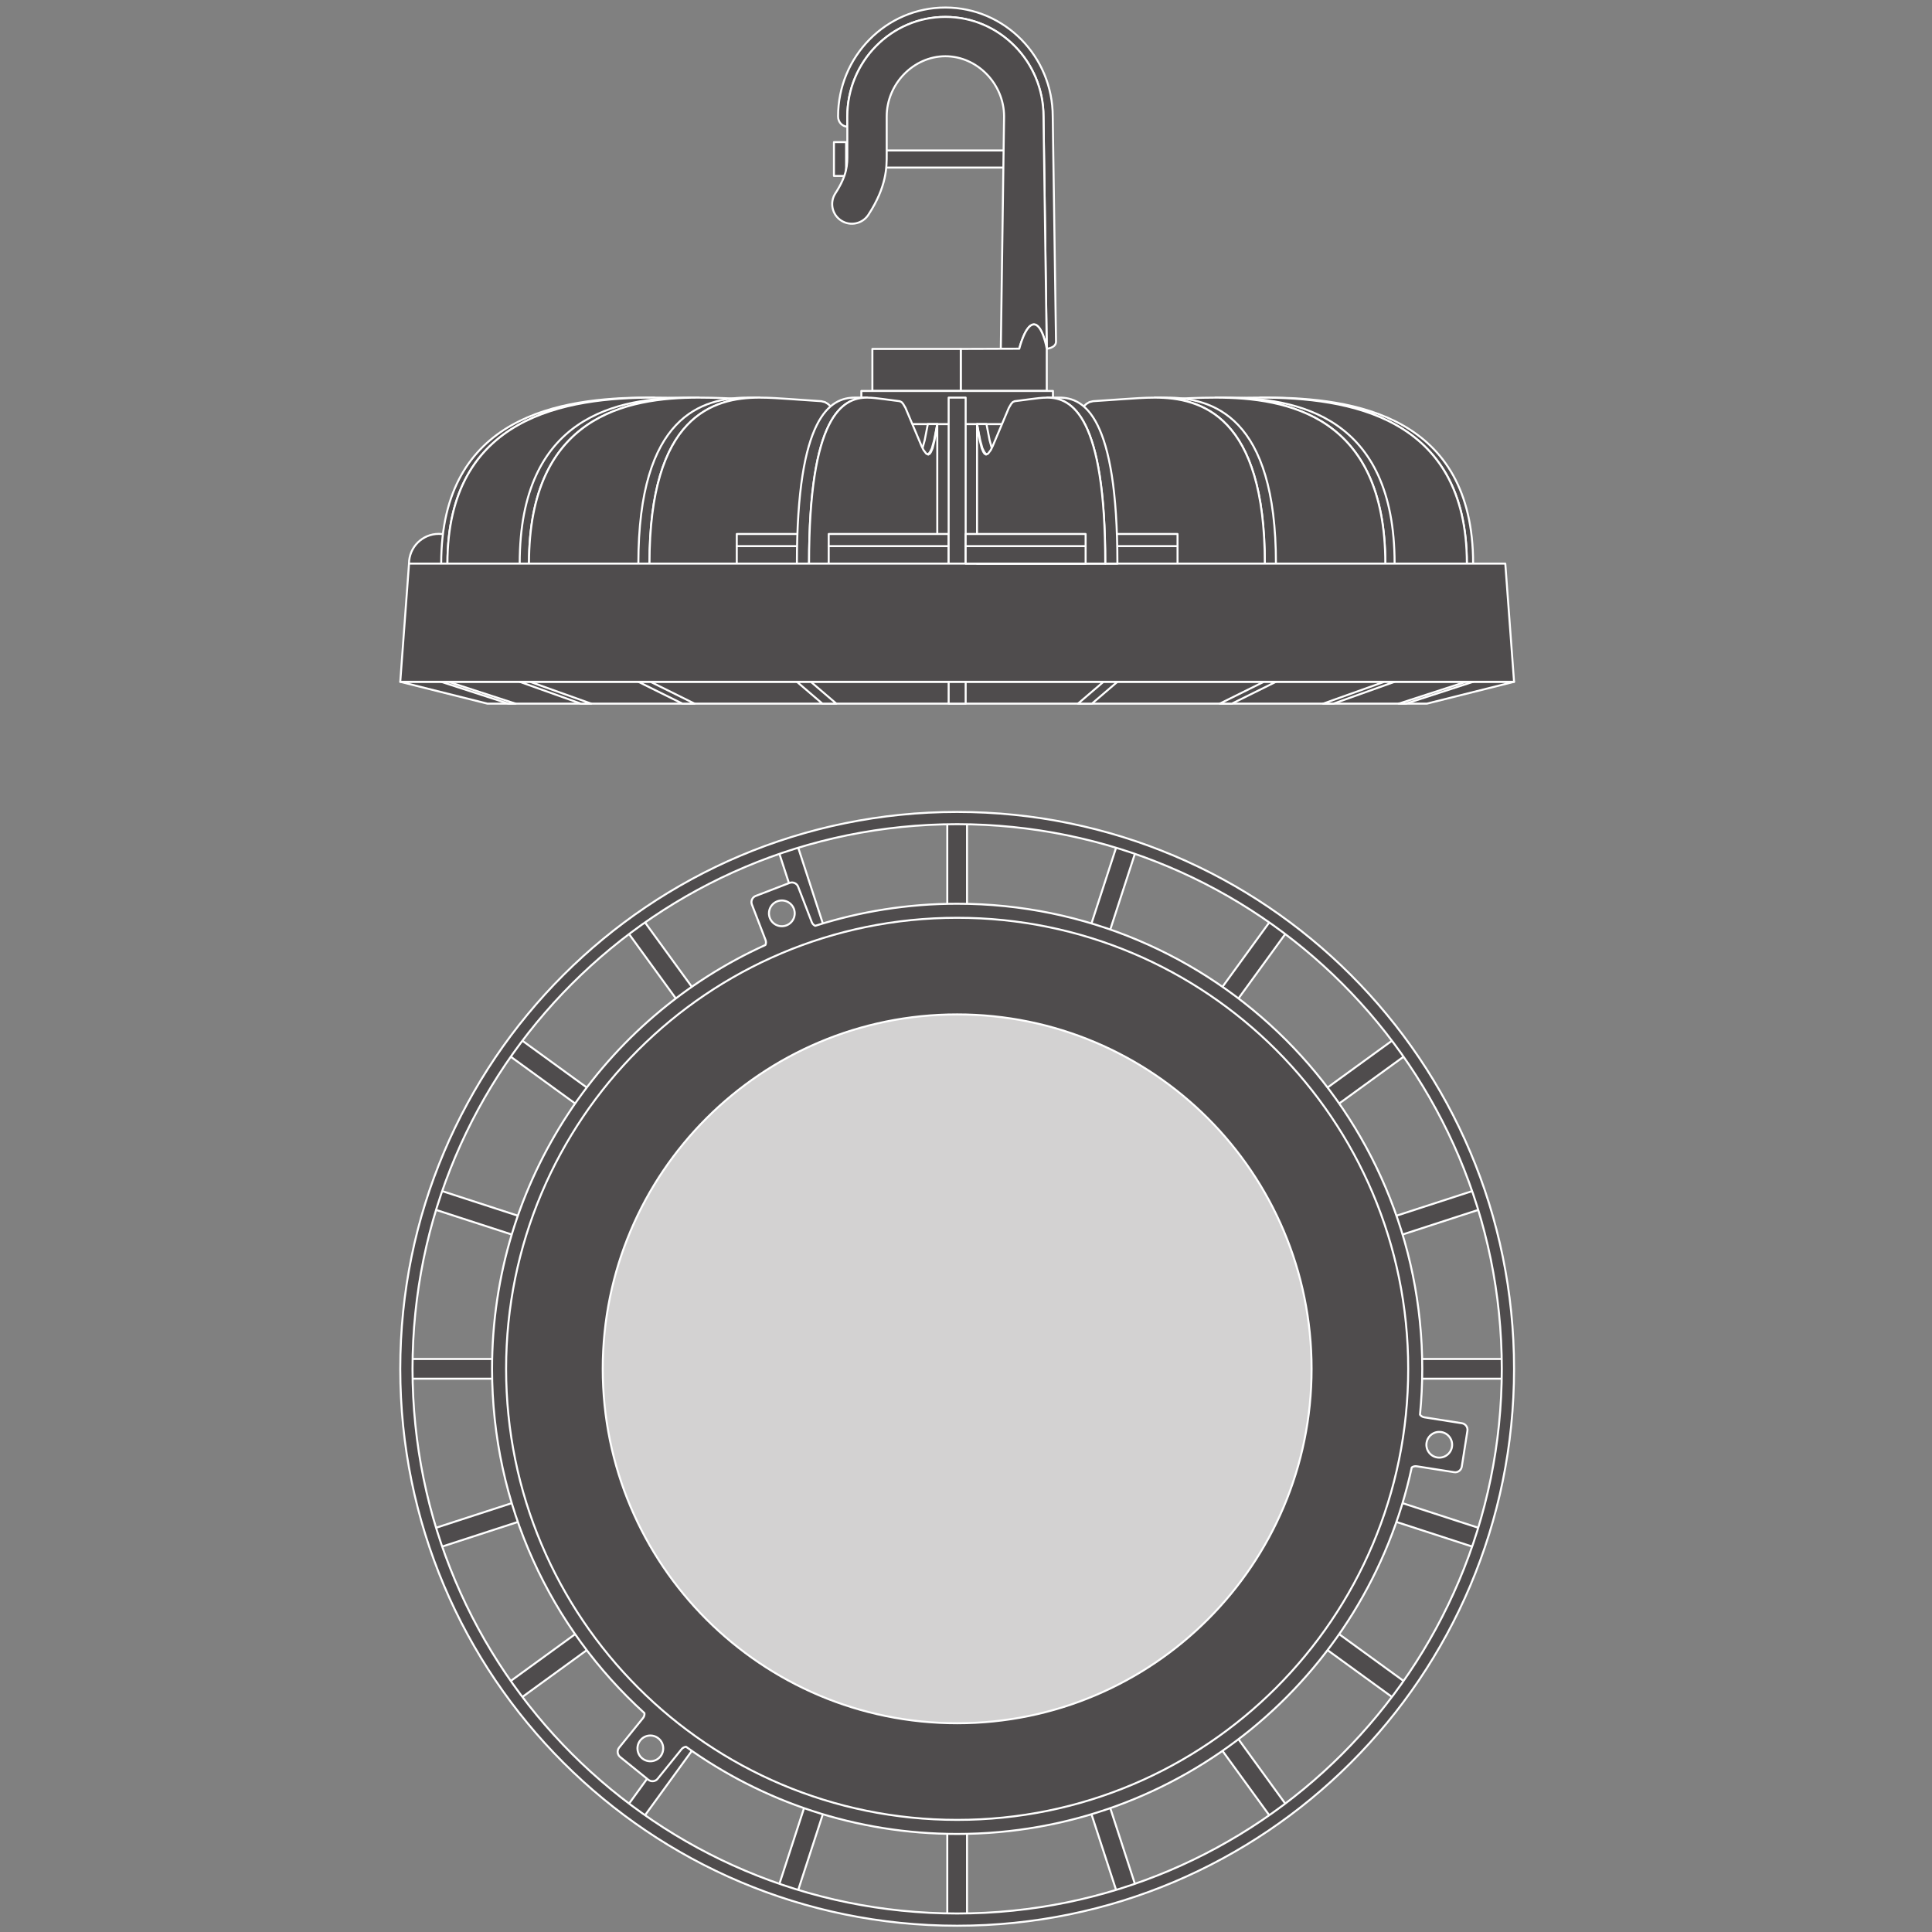 <?xml version="1.0" encoding="UTF-8" standalone="no"?>
<!-- Created with Inkscape (http://www.inkscape.org/) -->

<svg
   version="1.1"
   id="svg576"
   xml:space="preserve"
   width="548.031"
   height="548.032"
   viewBox="0 0 548.031 548.032"
   xmlns="http://www.w3.org/2000/svg"
   xmlns:svg="http://www.w3.org/2000/svg"><rect x="0" y="0" width="548.031" height="548.032" fill="#808080" stroke="none"/><defs
     id="defs580"><clipPath
       clipPathUnits="userSpaceOnUse"
       id="clipPath726"><path
         d="M 0,411.024 H 411.023 V 0 H 0 Z"
         id="path724" /></clipPath></defs><g
     id="g582"
     transform="matrix(1.333,0,0,-1.333,0,548.032)"><path
       d="m 201.578,236.983 h 4.205 v -18.805 h -4.205 z"
       style="fill:#4f4c4d;fill-opacity:1;fill-rule:nonzero;stroke:#ffffff;stroke-width:0.425;stroke-linecap:butt;stroke-linejoin:round;stroke-miterlimit:10;stroke-dasharray:none;stroke-opacity:1"
       id="path584" /><path
       d="m 201.578,2.699 h 4.205 v 18.805 h -4.205 z"
       style="fill:#4f4c4d;fill-opacity:1;fill-rule:nonzero;stroke:#ffffff;stroke-width:0.425;stroke-linecap:butt;stroke-linejoin:round;stroke-miterlimit:10;stroke-dasharray:none;stroke-opacity:1"
       id="path586" /><path
       d="m 320.822,117.739 h -18.805 v 4.205 h 18.805 z"
       style="fill:#4f4c4d;fill-opacity:1;fill-rule:nonzero;stroke:#ffffff;stroke-width:0.425;stroke-linecap:butt;stroke-linejoin:round;stroke-miterlimit:10;stroke-dasharray:none;stroke-opacity:1"
       id="path588" /><path
       d="m 86.539,117.739 h 18.805 v 4.205 H 86.539 Z"
       style="fill:#4f4c4d;fill-opacity:1;fill-rule:nonzero;stroke:#ffffff;stroke-width:0.425;stroke-linecap:butt;stroke-linejoin:round;stroke-miterlimit:10;stroke-dasharray:none;stroke-opacity:1"
       id="path590" /><g
       id="g592"
       transform="translate(314.44,158.04)"><path
         d="m 0,0 1.299,-4 -17.884,-5.811 -1.3,3.999 z"
         style="fill:#4f4c4d;fill-opacity:1;fill-rule:nonzero;stroke:none"
         id="path594" /></g><g
       id="g596"
       transform="translate(314.44,158.04)"><path
         d="m 0,0 1.299,-4 -17.884,-5.811 -1.3,3.999 z"
         style="fill:none;stroke:#ffffff;stroke-width:0.425;stroke-linecap:butt;stroke-linejoin:round;stroke-miterlimit:10;stroke-dasharray:none;stroke-opacity:1"
         id="path598" /></g><g
       id="g600"
       transform="translate(91.623,85.642)"><path
         d="m 0,0 1.299,-4 17.885,5.812 -1.3,3.999 z"
         style="fill:#4f4c4d;fill-opacity:1;fill-rule:nonzero;stroke:none"
         id="path602" /></g><g
       id="g604"
       transform="translate(91.623,85.642)"><path
         d="m 0,0 1.299,-4 17.885,5.812 -1.3,3.999 z"
         style="fill:none;stroke:#ffffff;stroke-width:0.425;stroke-linecap:butt;stroke-linejoin:round;stroke-miterlimit:10;stroke-dasharray:none;stroke-opacity:1"
         id="path606" /></g><g
       id="g608"
       transform="translate(297.215,190.396)"><path
         d="m 0,0 2.472,-3.402 -15.214,-11.053 -2.472,3.402 z"
         style="fill:#4f4c4d;fill-opacity:1;fill-rule:nonzero;stroke:none"
         id="path610" /></g><g
       id="g612"
       transform="translate(297.215,190.396)"><path
         d="m 0,0 2.472,-3.402 -15.214,-11.053 -2.472,3.402 z"
         style="fill:none;stroke:#ffffff;stroke-width:0.425;stroke-linecap:butt;stroke-linejoin:round;stroke-miterlimit:10;stroke-dasharray:none;stroke-opacity:1"
         id="path614" /></g><g
       id="g616"
       transform="translate(107.676,52.688)"><path
         d="M 0,0 2.472,-3.402 17.685,7.651 15.213,11.053 Z"
         style="fill:#4f4c4d;fill-opacity:1;fill-rule:nonzero;stroke:none"
         id="path618" /></g><g
       id="g620"
       transform="translate(107.676,52.688)"><path
         d="M 0,0 2.472,-3.402 17.685,7.651 15.213,11.053 Z"
         style="fill:none;stroke:#ffffff;stroke-width:0.425;stroke-linecap:butt;stroke-linejoin:round;stroke-miterlimit:10;stroke-dasharray:none;stroke-opacity:1"
         id="path622" /></g><g
       id="g624"
       transform="translate(270.834,215.847)"><path
         d="m 0,0 3.401,-2.472 -11.052,-15.213 -3.402,2.472 z"
         style="fill:#4f4c4d;fill-opacity:1;fill-rule:nonzero;stroke:none"
         id="path626" /></g><g
       id="g628"
       transform="translate(270.834,215.847)"><path
         d="m 0,0 3.401,-2.472 -11.052,-15.213 -3.402,2.472 z"
         style="fill:none;stroke:#ffffff;stroke-width:0.425;stroke-linecap:butt;stroke-linejoin:round;stroke-miterlimit:10;stroke-dasharray:none;stroke-opacity:1"
         id="path630" /></g><g
       id="g632"
       transform="translate(133.126,26.308)"><path
         d="m 0,0 3.401,-2.472 11.054,15.213 -3.402,2.472 z"
         style="fill:#4f4c4d;fill-opacity:1;fill-rule:nonzero;stroke:none"
         id="path634" /></g><g
       id="g636"
       transform="translate(133.126,26.308)"><path
         d="m 0,0 3.401,-2.472 11.054,15.213 -3.402,2.472 z"
         style="fill:none;stroke:#ffffff;stroke-width:0.425;stroke-linecap:butt;stroke-linejoin:round;stroke-miterlimit:10;stroke-dasharray:none;stroke-opacity:1"
         id="path638" /></g><g
       id="g640"
       transform="translate(237.88,231.899)"><path
         d="m 0,0 3.999,-1.3 -5.811,-17.884 -3.999,1.299 z"
         style="fill:#4f4c4d;fill-opacity:1;fill-rule:nonzero;stroke:none"
         id="path642" /></g><g
       id="g644"
       transform="translate(237.88,231.899)"><path
         d="m 0,0 3.999,-1.3 -5.811,-17.884 -3.999,1.299 z"
         style="fill:none;stroke:#ffffff;stroke-width:0.425;stroke-linecap:butt;stroke-linejoin:round;stroke-miterlimit:10;stroke-dasharray:none;stroke-opacity:1"
         id="path646" /></g><g
       id="g648"
       transform="translate(165.482,9.083)"><path
         d="m 0,0 3.999,-1.3 5.812,17.885 -4,1.299 z"
         style="fill:#4f4c4d;fill-opacity:1;fill-rule:nonzero;stroke:none"
         id="path650" /></g><g
       id="g652"
       transform="translate(165.482,9.083)"><path
         d="m 0,0 3.999,-1.3 5.812,17.885 -4,1.299 z"
         style="fill:none;stroke:#ffffff;stroke-width:0.425;stroke-linecap:butt;stroke-linejoin:round;stroke-miterlimit:10;stroke-dasharray:none;stroke-opacity:1"
         id="path654" /></g><g
       id="g656"
       transform="translate(165.482,230.6)"><path
         d="m 0,0 3.999,1.3 5.812,-17.885 -4,-1.299 z"
         style="fill:#4f4c4d;fill-opacity:1;fill-rule:nonzero;stroke:none"
         id="path658" /></g><g
       id="g660"
       transform="translate(165.482,230.6)"><path
         d="m 0,0 3.999,1.3 5.812,-17.885 -4,-1.299 z"
         style="fill:none;stroke:#ffffff;stroke-width:0.425;stroke-linecap:butt;stroke-linejoin:round;stroke-miterlimit:10;stroke-dasharray:none;stroke-opacity:1"
         id="path662" /></g><g
       id="g664"
       transform="translate(237.88,7.783)"><path
         d="M 0,0 3.999,1.3 -1.812,19.184 -5.811,17.885 Z"
         style="fill:#4f4c4d;fill-opacity:1;fill-rule:nonzero;stroke:none"
         id="path666" /></g><g
       id="g668"
       transform="translate(237.88,7.783)"><path
         d="M 0,0 3.999,1.3 -1.812,19.184 -5.811,17.885 Z"
         style="fill:none;stroke:#ffffff;stroke-width:0.425;stroke-linecap:butt;stroke-linejoin:round;stroke-miterlimit:10;stroke-dasharray:none;stroke-opacity:1"
         id="path670" /></g><g
       id="g672"
       transform="translate(133.126,213.375)"><path
         d="m 0,0 3.401,2.472 11.054,-15.213 -3.402,-2.472 z"
         style="fill:#4f4c4d;fill-opacity:1;fill-rule:nonzero;stroke:none"
         id="path674" /></g><g
       id="g676"
       transform="translate(133.126,213.375)"><path
         d="m 0,0 3.401,2.472 11.054,-15.213 -3.402,-2.472 z"
         style="fill:none;stroke:#ffffff;stroke-width:0.425;stroke-linecap:butt;stroke-linejoin:round;stroke-miterlimit:10;stroke-dasharray:none;stroke-opacity:1"
         id="path678" /></g><g
       id="g680"
       transform="translate(270.834,23.836)"><path
         d="M 0,0 3.401,2.472 -7.651,17.685 -11.053,15.213 Z"
         style="fill:#4f4c4d;fill-opacity:1;fill-rule:nonzero;stroke:none"
         id="path682" /></g><g
       id="g684"
       transform="translate(270.834,23.836)"><path
         d="M 0,0 3.401,2.472 -7.651,17.685 -11.053,15.213 Z"
         style="fill:none;stroke:#ffffff;stroke-width:0.425;stroke-linecap:butt;stroke-linejoin:round;stroke-miterlimit:10;stroke-dasharray:none;stroke-opacity:1"
         id="path686" /></g><g
       id="g688"
       transform="translate(107.676,186.994)"><path
         d="M 0,0 2.472,3.402 17.685,-7.65 15.213,-11.053 Z"
         style="fill:#4f4c4d;fill-opacity:1;fill-rule:nonzero;stroke:none"
         id="path690" /></g><g
       id="g692"
       transform="translate(107.676,186.994)"><path
         d="M 0,0 2.472,3.402 17.685,-7.65 15.213,-11.053 Z"
         style="fill:none;stroke:#ffffff;stroke-width:0.425;stroke-linecap:butt;stroke-linejoin:round;stroke-miterlimit:10;stroke-dasharray:none;stroke-opacity:1"
         id="path694" /></g><g
       id="g696"
       transform="translate(297.215,49.286)"><path
         d="m 0,0 2.472,3.402 -15.214,11.053 -2.472,-3.401 z"
         style="fill:#4f4c4d;fill-opacity:1;fill-rule:nonzero;stroke:none"
         id="path698" /></g><g
       id="g700"
       transform="translate(297.215,49.286)"><path
         d="m 0,0 2.472,3.402 -15.214,11.053 -2.472,-3.401 z"
         style="fill:none;stroke:#ffffff;stroke-width:0.425;stroke-linecap:butt;stroke-linejoin:round;stroke-miterlimit:10;stroke-dasharray:none;stroke-opacity:1"
         id="path702" /></g><g
       id="g704"
       transform="translate(91.623,154.04)"><path
         d="m 0,0 1.299,4 17.885,-5.812 -1.3,-3.999 z"
         style="fill:#4f4c4d;fill-opacity:1;fill-rule:nonzero;stroke:none"
         id="path706" /></g><g
       id="g708"
       transform="translate(91.623,154.04)"><path
         d="m 0,0 1.299,4 17.885,-5.812 -1.3,-3.999 z"
         style="fill:none;stroke:#ffffff;stroke-width:0.425;stroke-linecap:butt;stroke-linejoin:round;stroke-miterlimit:10;stroke-dasharray:none;stroke-opacity:1"
         id="path710" /></g><g
       id="g712"
       transform="translate(314.44,81.642)"><path
         d="m 0,0 1.299,4 -17.884,5.811 -1.3,-3.999 z"
         style="fill:#4f4c4d;fill-opacity:1;fill-rule:nonzero;stroke:none"
         id="path714" /></g><g
       id="g716"
       transform="translate(314.44,81.642)"><path
         d="m 0,0 1.299,4 -17.884,5.811 -1.3,-3.999 z"
         style="fill:none;stroke:#ffffff;stroke-width:0.425;stroke-linecap:butt;stroke-linejoin:round;stroke-miterlimit:10;stroke-dasharray:none;stroke-opacity:1"
         id="path718" /></g><g
       id="g720"><g
         id="g722"
         clip-path="url(#clipPath726)"><g
           id="g728"
           transform="translate(203.681,3.941)"><path
             d="m 0,0 c -64.01,0 -115.899,51.891 -115.899,115.9 0,64.009 51.889,115.9 115.899,115.9 64.01,0 115.899,-51.891 115.899,-115.9 C 115.899,51.891 64.01,0 0,0 m 0,234.406 c -65.449,0 -118.507,-53.056 -118.507,-118.506 0,-65.45 53.058,-118.506 118.507,-118.506 65.449,0 118.507,53.056 118.507,118.506 0,65.45 -53.058,118.506 -118.507,118.506"
             style="fill:#4f4c4d;fill-opacity:1;fill-rule:nonzero;stroke:none"
             id="path730" /></g><g
           id="g732"
           transform="translate(203.681,3.941)"><path
             d="m 0,0 c -64.01,0 -115.899,51.891 -115.899,115.9 0,64.009 51.889,115.9 115.899,115.9 64.01,0 115.899,-51.891 115.899,-115.9 C 115.899,51.891 64.01,0 0,0 Z m 0,234.406 c -65.449,0 -118.507,-53.056 -118.507,-118.506 0,-65.45 53.058,-118.506 118.507,-118.506 65.449,0 118.507,53.056 118.507,118.506 0,65.45 -53.058,118.506 -118.507,118.506 z"
             style="fill:none;stroke:#ffffff;stroke-width:0.425;stroke-linecap:butt;stroke-linejoin:round;stroke-miterlimit:10;stroke-dasharray:none;stroke-opacity:1"
             id="path734" /></g><g
           id="g736"
           transform="translate(308.979,103.26)"><path
             d="m 0,0 c -0.235,-1.495 -1.638,-2.516 -3.132,-2.28 -1.494,0.235 -2.515,1.637 -2.279,3.132 0.235,1.495 1.638,2.515 3.132,2.28 C -0.785,2.896 0.235,1.494 0,0 m -141.62,110.951 c -1.412,-0.544 -2.997,0.16 -3.54,1.572 -0.544,1.413 0.16,2.997 1.572,3.541 1.412,0.543 2.997,-0.161 3.54,-1.572 0.544,-1.412 -0.16,-2.997 -1.572,-3.541 m -26.836,-176.862 c -0.951,-1.177 -2.676,-1.36 -3.853,-0.408 -1.176,0.951 -1.359,2.675 -0.408,3.852 0.951,1.177 2.676,1.36 3.853,0.408 1.177,-0.951 1.359,-2.675 0.408,-3.852 M 2.107,5.005 -5.879,6.263 c -0.387,0.06 -0.712,0.274 -0.926,0.568 0.315,3.208 0.479,6.46 0.479,9.751 0,54.661 -44.312,98.973 -98.973,98.973 -10.534,0 -20.681,-1.653 -30.204,-4.701 -0.322,0.149 -0.591,0.416 -0.728,0.775 l -2.905,7.545 c -0.28,0.729 -1.098,1.093 -1.828,0.812 l -7.2,-2.771 c -0.73,-0.28 -1.093,-1.1 -0.813,-1.828 l 2.905,-7.546 c 0.136,-0.356 0.118,-0.734 -0.02,-1.059 -34.31,-15.542 -58.179,-50.084 -58.179,-90.2 0,-29.042 12.507,-55.161 32.43,-73.266 0.04,-0.363 -0.057,-0.741 -0.305,-1.046 l -5.083,-6.289 c -0.49,-0.607 -0.396,-1.498 0.211,-1.989 l 6.001,-4.849 c 0.608,-0.492 1.498,-0.398 1.99,0.21 l 5.082,6.288 c 0.247,0.304 0.593,0.48 0.956,0.517 16.242,-11.672 36.162,-18.55 57.69,-18.55 47.46,0 87.112,33.41 96.736,77.99 0.292,0.209 0.662,0.308 1.044,0.249 l 7.987,-1.258 c 0.771,-0.122 1.495,0.405 1.617,1.177 l 1.2,7.622 C 3.406,4.159 2.88,4.884 2.107,5.005"
             style="fill:#4f4c4d;fill-opacity:1;fill-rule:nonzero;stroke:none"
             id="path738" /></g><g
           id="g740"
           transform="translate(308.979,103.26)"><path
             d="m 0,0 c -0.235,-1.495 -1.638,-2.516 -3.132,-2.28 -1.494,0.235 -2.515,1.637 -2.279,3.132 0.235,1.495 1.638,2.515 3.132,2.28 C -0.785,2.896 0.235,1.494 0,0 Z m -141.62,110.951 c -1.412,-0.544 -2.997,0.16 -3.54,1.572 -0.544,1.413 0.16,2.997 1.572,3.541 1.412,0.543 2.997,-0.161 3.54,-1.572 0.544,-1.412 -0.16,-2.997 -1.572,-3.541 z m -26.836,-176.862 c -0.951,-1.177 -2.676,-1.36 -3.853,-0.408 -1.176,0.951 -1.359,2.675 -0.408,3.852 0.951,1.177 2.676,1.36 3.853,0.408 1.177,-0.951 1.359,-2.675 0.408,-3.852 z M 2.107,5.005 -5.879,6.263 c -0.387,0.06 -0.712,0.274 -0.926,0.568 0.315,3.208 0.479,6.46 0.479,9.751 0,54.661 -44.312,98.973 -98.973,98.973 -10.534,0 -20.681,-1.653 -30.204,-4.701 -0.322,0.149 -0.591,0.416 -0.728,0.775 l -2.905,7.545 c -0.28,0.729 -1.098,1.093 -1.828,0.812 l -7.2,-2.771 c -0.73,-0.28 -1.093,-1.1 -0.813,-1.828 l 2.905,-7.546 c 0.136,-0.356 0.118,-0.734 -0.02,-1.059 -34.31,-15.542 -58.179,-50.084 -58.179,-90.2 0,-29.042 12.507,-55.161 32.43,-73.266 0.04,-0.363 -0.057,-0.741 -0.305,-1.046 l -5.083,-6.289 c -0.49,-0.607 -0.396,-1.498 0.211,-1.989 l 6.001,-4.849 c 0.608,-0.492 1.498,-0.398 1.99,0.21 l 5.082,6.288 c 0.247,0.304 0.593,0.48 0.956,0.517 16.242,-11.672 36.162,-18.55 57.69,-18.55 47.46,0 87.112,33.41 96.736,77.99 0.292,0.209 0.662,0.308 1.044,0.249 l 7.987,-1.258 c 0.771,-0.122 1.495,0.405 1.617,1.177 l 1.2,7.622 C 3.406,4.159 2.88,4.884 2.107,5.005 Z"
             style="fill:none;stroke:#ffffff;stroke-width:0.425;stroke-linecap:butt;stroke-linejoin:round;stroke-miterlimit:10;stroke-dasharray:none;stroke-opacity:1"
             id="path742" /></g><g
           id="g744"
           transform="translate(299.663,119.842)"><path
             d="m 0,0 c 0,-53.01 -42.973,-95.983 -95.982,-95.983 -53.01,0 -95.983,42.973 -95.983,95.983 0,53.009 42.973,95.982 95.983,95.982 C -42.973,95.982 0,53.009 0,0"
             style="fill:#4f4c4d;fill-opacity:1;fill-rule:nonzero;stroke:none"
             id="path746" /></g><g
           id="g748"
           transform="translate(299.663,119.842)"><path
             d="m 0,0 c 0,-53.01 -42.973,-95.983 -95.982,-95.983 -53.01,0 -95.983,42.973 -95.983,95.983 0,53.009 42.973,95.982 95.983,95.982 C -42.973,95.982 0,53.009 0,0 Z"
             style="fill:none;stroke:#ffffff;stroke-width:0.425;stroke-linecap:butt;stroke-linejoin:round;stroke-miterlimit:10;stroke-dasharray:none;stroke-opacity:1"
             id="path750" /></g><g
           id="g752"
           transform="translate(279.101,119.842)"><path
             d="m 0,0 c 0,-41.653 -33.767,-75.42 -75.42,-75.42 -41.653,0 -75.42,33.767 -75.42,75.42 0,41.652 33.767,75.419 75.42,75.419 C -33.767,75.419 0,41.652 0,0"
             style="fill:#d3d2d2;fill-opacity:1;fill-rule:nonzero;stroke:none"
             id="path754" /></g><g
           id="g756"
           transform="translate(279.101,119.842)"><path
             d="m 0,0 c 0,-41.653 -33.767,-75.42 -75.42,-75.42 -41.653,0 -75.42,33.767 -75.42,75.42 0,41.652 33.767,75.419 75.42,75.419 C -33.767,75.419 0,41.652 0,0 Z"
             style="fill:none;stroke:#ffffff;stroke-width:0.425;stroke-linecap:butt;stroke-linejoin:round;stroke-miterlimit:10;stroke-dasharray:none;stroke-opacity:1"
             id="path758" /></g><g
           id="g760"
           transform="translate(85.174,266.04)"><path
             d="M 0,0 18.55,-4.646 H 218.464 L 237.014,0 Z"
             style="fill:#4f4c4d;fill-opacity:1;fill-rule:nonzero;stroke:none"
             id="path762" /></g><g
           id="g764"
           transform="translate(85.174,266.04)"><path
             d="M 0,0 18.55,-4.646 H 218.464 L 237.014,0 Z"
             style="fill:none;stroke:#ffffff;stroke-width:0.425;stroke-linecap:butt;stroke-linejoin:round;stroke-miterlimit:10;stroke-dasharray:none;stroke-opacity:1"
             id="path766" /></g><g
           id="g768"
           transform="translate(234.819,266.04)"><path
             d="M 0,0 H 2.963 L -2.466,-4.648 H -5.43 Z"
             style="fill:#4f4c4d;fill-opacity:1;fill-rule:nonzero;stroke:none"
             id="path770" /></g><g
           id="g772"
           transform="translate(234.819,266.04)"><path
             d="M 0,0 H 2.963 L -2.466,-4.648 H -5.43 Z"
             style="fill:none;stroke:#ffffff;stroke-width:0.425;stroke-linecap:butt;stroke-linejoin:round;stroke-miterlimit:10;stroke-dasharray:none;stroke-opacity:1"
             id="path774" /></g><g
           id="g776"
           transform="translate(268.937,266.04)"><path
             d="M 0,0 H 2.582 L -6.801,-4.648 H -9.382 Z"
             style="fill:#4f4c4d;fill-opacity:1;fill-rule:nonzero;stroke:none"
             id="path778" /></g><g
           id="g780"
           transform="translate(268.937,266.04)"><path
             d="M 0,0 H 2.582 L -6.801,-4.648 H -9.382 Z"
             style="fill:none;stroke:#ffffff;stroke-width:0.425;stroke-linecap:butt;stroke-linejoin:round;stroke-miterlimit:10;stroke-dasharray:none;stroke-opacity:1"
             id="path782" /></g><g
           id="g784"
           transform="translate(296.771,266.04)"><path
             d="m 0,0 h -2.199 l -13.02,-4.648 h 2.198 z"
             style="fill:#4f4c4d;fill-opacity:1;fill-rule:nonzero;stroke:none"
             id="path786" /></g><g
           id="g788"
           transform="translate(296.771,266.04)"><path
             d="m 0,0 h -2.199 l -13.02,-4.648 h 2.198 z"
             style="fill:none;stroke:#ffffff;stroke-width:0.425;stroke-linecap:butt;stroke-linejoin:round;stroke-miterlimit:10;stroke-dasharray:none;stroke-opacity:1"
             id="path790" /></g><g
           id="g792"
           transform="translate(311.948,266.04)"><path
             d="m 0,0 h 1.529 l -14.305,-4.648 h -1.53 z"
             style="fill:#4f4c4d;fill-opacity:1;fill-rule:nonzero;stroke:none"
             id="path794" /></g><g
           id="g796"
           transform="translate(311.948,266.04)"><path
             d="m 0,0 h 1.529 l -14.305,-4.648 h -1.53 z"
             style="fill:none;stroke:#ffffff;stroke-width:0.425;stroke-linecap:butt;stroke-linejoin:round;stroke-miterlimit:10;stroke-dasharray:none;stroke-opacity:1"
             id="path798" /></g><g
           id="g800"
           transform="translate(269.522,326.517)"><path
             d="M 0,0 C 18.66,0 43.956,-3.908 43.956,-35.324 H 42.625 C 42.625,-3.908 17.328,0 -1.332,0 Z"
             style="fill:#4f4c4d;fill-opacity:1;fill-rule:nonzero;stroke:none"
             id="path802" /></g><g
           id="g804"
           transform="translate(269.522,326.517)"><path
             d="M 0,0 C 18.66,0 43.956,-3.908 43.956,-35.324 H 42.625 C 42.625,-3.908 17.328,0 -1.332,0 Z"
             style="fill:none;stroke:#ffffff;stroke-width:0.425;stroke-linecap:butt;stroke-linejoin:round;stroke-miterlimit:10;stroke-dasharray:none;stroke-opacity:1"
             id="path806" /></g><g
           id="g808"
           transform="translate(312.147,291.192)"><path
             d="m 0,0 c 0,31.416 -25.297,35.324 -43.957,35.324 -4.338,0 -8.317,-0.183 -11.536,-0.286 l -13.058,-0.477 -1.484,-0.192 -1.187,-0.382 -1.781,-0.859 -12.166,-8.114 -1.484,-0.86 -2.077,-0.763 -1.485,-0.192 -1.186,0.192 -0.891,0.381 -1.187,0.764 -1.483,1.718 -2.078,3.437 L -97.931,0 Z"
             style="fill:#4f4c4d;fill-opacity:1;fill-rule:nonzero;stroke:none"
             id="path810" /></g><g
           id="g812"
           transform="translate(312.147,291.192)"><path
             d="m 0,0 c 0,31.416 -25.297,35.324 -43.957,35.324 -4.338,0 -8.317,-0.183 -11.536,-0.286 l -13.058,-0.477 -1.484,-0.192 -1.187,-0.382 -1.781,-0.859 -12.166,-8.114 -1.484,-0.86 -2.077,-0.763 -1.485,-0.192 -1.186,0.192 -0.891,0.381 -1.187,0.764 -1.483,1.718 -2.078,3.437 L -97.931,0 Z"
             style="fill:none;stroke:#ffffff;stroke-width:0.425;stroke-linecap:butt;stroke-linejoin:round;stroke-miterlimit:10;stroke-dasharray:none;stroke-opacity:1"
             id="path814" /></g><g
           id="g816"
           transform="translate(260.653,326.517)"><path
             d="M 0,0 C 15.332,0 36.117,-3.908 36.117,-35.324 H 34.138 C 34.138,-3.908 13.353,0 -1.979,0 Z"
             style="fill:#4f4c4d;fill-opacity:1;fill-rule:nonzero;stroke:none"
             id="path818" /></g><g
           id="g820"
           transform="translate(260.653,326.517)"><path
             d="M 0,0 C 15.332,0 36.117,-3.908 36.117,-35.324 H 34.138 C 34.138,-3.908 13.353,0 -1.979,0 Z"
             style="fill:none;stroke:#ffffff;stroke-width:0.425;stroke-linecap:butt;stroke-linejoin:round;stroke-miterlimit:10;stroke-dasharray:none;stroke-opacity:1"
             id="path822" /></g><g
           id="g824"
           transform="translate(294.791,291.192)"><path
             d="m 0,0 c 0,31.416 -20.785,35.324 -36.117,35.324 -3.565,0 -6.834,-0.183 -9.48,-0.286 l -10.728,-0.477 -1.22,-0.192 -0.975,-0.382 -1.463,-0.859 -9.996,-8.114 -1.22,-0.86 -1.706,-0.763 -1.22,-0.192 -0.976,0.192 -0.731,0.381 -0.976,0.764 -1.218,1.718 -1.707,3.437 L -80.465,0 Z"
             style="fill:#4f4c4d;fill-opacity:1;fill-rule:nonzero;stroke:none"
             id="path826" /></g><g
           id="g828"
           transform="translate(294.791,291.192)"><path
             d="m 0,0 c 0,31.416 -20.785,35.324 -36.117,35.324 -3.565,0 -6.834,-0.183 -9.48,-0.286 l -10.728,-0.477 -1.22,-0.192 -0.975,-0.382 -1.463,-0.859 -9.996,-8.114 -1.22,-0.86 -1.706,-0.763 -1.22,-0.192 -0.976,0.192 -0.731,0.381 -0.976,0.764 -1.218,1.718 -1.707,3.437 L -80.465,0 Z"
             style="fill:none;stroke:#ffffff;stroke-width:0.425;stroke-linecap:butt;stroke-linejoin:round;stroke-miterlimit:10;stroke-dasharray:none;stroke-opacity:1"
             id="path830" /></g><g
           id="g832"
           transform="translate(248.088,326.517)"><path
             d="M 0,0 C 9.946,0 23.431,-3.908 23.431,-35.324 H 21.063 C 21.063,-3.908 7.579,0 -2.367,0 Z"
             style="fill:#4f4c4d;fill-opacity:1;fill-rule:nonzero;stroke:none"
             id="path834" /></g><g
           id="g836"
           transform="translate(248.088,326.517)"><path
             d="M 0,0 C 9.946,0 23.431,-3.908 23.431,-35.324 H 21.063 C 21.063,-3.908 7.579,0 -2.367,0 Z"
             style="fill:none;stroke:#ffffff;stroke-width:0.425;stroke-linecap:butt;stroke-linejoin:round;stroke-miterlimit:10;stroke-dasharray:none;stroke-opacity:1"
             id="path838" /></g><g
           id="g840"
           transform="translate(269.151,291.192)"><path
             d="m 0,0 c 0,31.416 -13.484,35.324 -23.431,35.324 -2.312,0 -4.433,-0.183 -6.149,-0.286 l -6.96,-0.477 -0.791,-0.192 -0.633,-0.382 -0.949,-0.859 -6.485,-8.114 -0.791,-0.86 -1.108,-0.763 -0.791,-0.192 -0.632,0.192 -0.475,0.381 -0.632,0.764 -0.791,1.718 -1.108,3.437 L -52.2,0 Z"
             style="fill:#4f4c4d;fill-opacity:1;fill-rule:nonzero;stroke:none"
             id="path842" /></g><g
           id="g844"
           transform="translate(269.151,291.192)"><path
             d="m 0,0 c 0,31.416 -13.484,35.324 -23.431,35.324 -2.312,0 -4.433,-0.183 -6.149,-0.286 l -6.96,-0.477 -0.791,-0.192 -0.633,-0.382 -0.949,-0.859 -6.485,-8.114 -0.791,-0.86 -1.108,-0.763 -0.791,-0.192 -0.632,0.192 -0.475,0.381 -0.632,0.764 -0.791,1.718 -1.108,3.437 L -52.2,0 Z"
             style="fill:none;stroke:#ffffff;stroke-width:0.425;stroke-linecap:butt;stroke-linejoin:round;stroke-miterlimit:10;stroke-dasharray:none;stroke-opacity:1"
             id="path846" /></g><path
           d="m 250.578,294.915 h -26.482 v -3.723 h 26.482 z"
           style="fill:#4f4c4d;fill-opacity:1;fill-rule:nonzero;stroke:#ffffff;stroke-width:0.425;stroke-linecap:butt;stroke-linejoin:round;stroke-miterlimit:10;stroke-dasharray:none;stroke-opacity:1"
           id="path848" /><path
           d="m 250.578,297.493 h -26.482 v -2.578 h 26.482 z"
           style="fill:#4f4c4d;fill-opacity:1;fill-rule:nonzero;stroke:#ffffff;stroke-width:0.425;stroke-linecap:butt;stroke-linejoin:round;stroke-miterlimit:10;stroke-dasharray:none;stroke-opacity:1"
           id="path850" /><g
           id="g852"
           transform="translate(99.711,291.192)"><path
             d="m 0,0 c 0,-3.495 -2.836,-6.328 -6.336,-6.328 -3.499,0 -6.336,2.833 -6.336,6.328 0,3.494 2.837,6.327 6.336,6.327 C -2.836,6.327 0,3.494 0,0"
             style="fill:#4f4c4d;fill-opacity:1;fill-rule:nonzero;stroke:none"
             id="path854" /></g><g
           id="g856"
           transform="translate(99.711,291.192)"><path
             d="m 0,0 c 0,-3.495 -2.836,-6.328 -6.336,-6.328 -3.499,0 -6.336,2.833 -6.336,6.328 0,3.494 2.837,6.327 6.336,6.327 C -2.836,6.327 0,3.494 0,0 Z"
             style="fill:none;stroke:#ffffff;stroke-width:0.425;stroke-linecap:butt;stroke-linejoin:round;stroke-miterlimit:10;stroke-dasharray:none;stroke-opacity:1"
             id="path858" /></g><g
           id="g860"
           transform="translate(180.307,384.179)"><path
             d="m 0,0 c -0.941,0 -1.967,0.838 -1.967,2.156 0,12.786 10.244,23.189 22.838,23.189 12.593,0 22.841,-10.403 22.841,-23.189 l 0.698,-47.879 c 0,-1.39 -1.967,-1.537 -1.967,-1.537 L 41.745,2.156 c 0,11.685 -9.365,21.193 -20.874,21.193 C 9.362,23.349 0,13.841 0,2.156 Z"
             style="fill:#4f4c4d;fill-opacity:1;fill-rule:nonzero;stroke:none"
             id="path862" /></g><g
           id="g864"
           transform="translate(180.307,384.179)"><path
             d="m 0,0 c -0.941,0 -1.967,0.838 -1.967,2.156 0,12.786 10.244,23.189 22.838,23.189 12.593,0 22.841,-10.403 22.841,-23.189 l 0.698,-47.879 c 0,-1.39 -1.967,-1.537 -1.967,-1.537 L 41.745,2.156 c 0,11.685 -9.365,21.193 -20.874,21.193 C 9.362,23.349 0,13.841 0,2.156 Z"
             style="fill:none;stroke:#ffffff;stroke-width:0.425;stroke-linecap:butt;stroke-linejoin:round;stroke-miterlimit:10;stroke-dasharray:none;stroke-opacity:1"
             id="path866" /></g><path
           d="m 185.64,375.464 h 30.348 v 3.644 H 185.64 Z"
           style="fill:#4f4c4d;fill-opacity:1;fill-rule:nonzero;stroke:#ffffff;stroke-width:0.425;stroke-linecap:butt;stroke-linejoin:round;stroke-miterlimit:10;stroke-dasharray:none;stroke-opacity:1"
           id="path868" /><path
           d="m 177.463,373.687 h 2.588 v 7.195 h -2.588 z"
           style="fill:#4f4c4d;fill-opacity:1;fill-rule:nonzero;stroke:#ffffff;stroke-width:0.425;stroke-linecap:butt;stroke-linejoin:round;stroke-miterlimit:10;stroke-dasharray:none;stroke-opacity:1"
           id="path870" /><g
           id="g872"
           transform="translate(222.75,336.919)"><path
             d="m 0,0 -0.698,49.416 c 0,11.685 -9.365,21.192 -20.874,21.192 -11.509,0 -20.871,-9.507 -20.871,-21.192 l 0.002,-8.042 c 0.009,-2.149 0.019,-4.373 -2.543,-8.31 -1.261,-1.937 -0.713,-4.529 1.229,-5.789 1.942,-1.259 4.535,-0.71 5.796,1.227 3.93,6.034 3.91,10.172 3.898,12.91 v 8.004 c 0,6.95 5.72,12.823 12.489,12.823 6.77,0 12.49,-5.873 12.49,-12.823 L -9.78,0 h 3.93 c 0,0 1.279,5.168 3.115,5.168 C -0.898,5.168 0,0 0,0"
             style="fill:#4f4c4d;fill-opacity:1;fill-rule:nonzero;stroke:none"
             id="path874" /></g><g
           id="g876"
           transform="translate(222.75,336.919)"><path
             d="m 0,0 -0.698,49.416 c 0,11.685 -9.365,21.192 -20.874,21.192 -11.509,0 -20.871,-9.507 -20.871,-21.192 l 0.002,-8.042 c 0.009,-2.149 0.019,-4.373 -2.543,-8.31 -1.261,-1.937 -0.713,-4.529 1.229,-5.789 1.942,-1.259 4.535,-0.71 5.796,1.227 3.93,6.034 3.91,10.172 3.898,12.91 v 8.004 c 0,6.95 5.72,12.823 12.489,12.823 6.77,0 12.49,-5.873 12.49,-12.823 L -9.78,0 h 3.93 c 0,0 1.279,5.168 3.115,5.168 C -0.898,5.168 0,0 0,0 Z"
             style="fill:none;stroke:#ffffff;stroke-width:0.425;stroke-linecap:butt;stroke-linejoin:round;stroke-miterlimit:10;stroke-dasharray:none;stroke-opacity:1"
             id="path878" /></g><g
           id="g880"
           transform="translate(216.9,336.919)"><path
             d="M 0,0 C 0,0 1.278,5.168 3.114,5.168 4.951,5.168 5.85,0 5.85,0 v -8.984 h -18.303 v 8.941 z"
             style="fill:#4f4c4d;fill-opacity:1;fill-rule:nonzero;stroke:none"
             id="path882" /></g><g
           id="g884"
           transform="translate(216.9,336.919)"><path
             d="M 0,0 C 0,0 1.278,5.168 3.114,5.168 4.951,5.168 5.85,0 5.85,0 v -8.984 h -18.303 v 8.941 z"
             style="fill:none;stroke:#ffffff;stroke-width:0.425;stroke-linecap:butt;stroke-linejoin:round;stroke-miterlimit:10;stroke-dasharray:none;stroke-opacity:1"
             id="path886" /></g><path
           d="m 185.64,327.935 h 18.808 v 8.941 H 185.64 Z"
           style="fill:#4f4c4d;fill-opacity:1;fill-rule:nonzero;stroke:#ffffff;stroke-width:0.425;stroke-linecap:butt;stroke-linejoin:round;stroke-miterlimit:10;stroke-dasharray:none;stroke-opacity:1"
           id="path888" /><path
           d="m 224.068,291.192 h -40.775 v 29.691 h 40.775 z"
           style="fill:#4f4c4d;fill-opacity:1;fill-rule:nonzero;stroke:#ffffff;stroke-width:0.425;stroke-linecap:butt;stroke-linejoin:round;stroke-miterlimit:10;stroke-dasharray:none;stroke-opacity:1"
           id="path890" /><path
           d="m 224.068,327.935 h -40.775 v -7.051 h 40.775 z"
           style="fill:#4f4c4d;fill-opacity:1;fill-rule:nonzero;stroke:#ffffff;stroke-width:0.425;stroke-linecap:butt;stroke-linejoin:round;stroke-miterlimit:10;stroke-dasharray:none;stroke-opacity:1"
           id="path892" /><path
           d="m 201.87,266.04 h 3.621 v -4.646 h -3.621 z"
           style="fill:#4f4c4d;fill-opacity:1;fill-rule:nonzero;stroke:#ffffff;stroke-width:0.425;stroke-linecap:butt;stroke-linejoin:round;stroke-miterlimit:10;stroke-dasharray:none;stroke-opacity:1"
           id="path894" /><g
           id="g896"
           transform="translate(209.919,320.884)"><path
             d="m 0,0 0.669,-3.438 0.478,-1.717 0.382,-0.764 0.287,-0.383 0.383,-0.19 H 0.191 l -0.382,0.19 -0.288,0.383 -0.381,0.764 -0.479,1.717 L -2.008,0 Z"
             style="fill:#4f4c4d;fill-opacity:1;fill-rule:nonzero;stroke:none"
             id="path898" /></g><g
           id="g900"
           transform="translate(209.919,320.884)"><path
             d="m 0,0 0.669,-3.438 0.478,-1.717 0.382,-0.764 0.287,-0.383 0.383,-0.19 H 0.191 l -0.382,0.19 -0.288,0.383 -0.381,0.764 -0.479,1.717 L -2.008,0 Z"
             style="fill:none;stroke:#ffffff;stroke-width:0.425;stroke-linecap:butt;stroke-linejoin:round;stroke-miterlimit:10;stroke-dasharray:none;stroke-opacity:1"
             id="path902" /></g><g
           id="g904"
           transform="translate(172.543,266.04)"><path
             d="M 0,0 H -2.964 L 2.465,-4.648 H 5.429 Z"
             style="fill:#4f4c4d;fill-opacity:1;fill-rule:nonzero;stroke:none"
             id="path906" /></g><g
           id="g908"
           transform="translate(172.543,266.04)"><path
             d="M 0,0 H -2.964 L 2.465,-4.648 H 5.429 Z"
             style="fill:none;stroke:#ffffff;stroke-width:0.425;stroke-linecap:butt;stroke-linejoin:round;stroke-miterlimit:10;stroke-dasharray:none;stroke-opacity:1"
             id="path910" /></g><g
           id="g912"
           transform="translate(138.425,266.04)"><path
             d="M 0,0 H -2.582 L 6.801,-4.648 H 9.382 Z"
             style="fill:#4f4c4d;fill-opacity:1;fill-rule:nonzero;stroke:none"
             id="path914" /></g><g
           id="g916"
           transform="translate(138.425,266.04)"><path
             d="M 0,0 H -2.582 L 6.801,-4.648 H 9.382 Z"
             style="fill:none;stroke:#ffffff;stroke-width:0.425;stroke-linecap:butt;stroke-linejoin:round;stroke-miterlimit:10;stroke-dasharray:none;stroke-opacity:1"
             id="path918" /></g><g
           id="g920"
           transform="translate(110.591,266.04)"><path
             d="m 0,0 h 2.199 l 13.02,-4.648 h -2.198 z"
             style="fill:#4f4c4d;fill-opacity:1;fill-rule:nonzero;stroke:none"
             id="path922" /></g><g
           id="g924"
           transform="translate(110.591,266.04)"><path
             d="m 0,0 h 2.199 l 13.02,-4.648 h -2.198 z"
             style="fill:none;stroke:#ffffff;stroke-width:0.425;stroke-linecap:butt;stroke-linejoin:round;stroke-miterlimit:10;stroke-dasharray:none;stroke-opacity:1"
             id="path926" /></g><g
           id="g928"
           transform="translate(95.413,266.04)"><path
             d="m 0,0 h -1.53 l 14.306,-4.648 h 1.53 z"
             style="fill:#4f4c4d;fill-opacity:1;fill-rule:nonzero;stroke:none"
             id="path930" /></g><g
           id="g932"
           transform="translate(95.413,266.04)"><path
             d="m 0,0 h -1.53 l 14.306,-4.648 h 1.53 z"
             style="fill:none;stroke:#ffffff;stroke-width:0.425;stroke-linecap:butt;stroke-linejoin:round;stroke-miterlimit:10;stroke-dasharray:none;stroke-opacity:1"
             id="path934" /></g><g
           id="g936"
           transform="translate(137.84,326.517)"><path
             d="m 0,0 c -18.659,0 -43.957,-3.908 -43.957,-35.324 h 1.332 C -42.625,-3.908 -17.328,0 1.332,0 Z"
             style="fill:#4f4c4d;fill-opacity:1;fill-rule:nonzero;stroke:none"
             id="path938" /></g><g
           id="g940"
           transform="translate(137.84,326.517)"><path
             d="m 0,0 c -18.659,0 -43.957,-3.908 -43.957,-35.324 h 1.332 C -42.625,-3.908 -17.328,0 1.332,0 Z"
             style="fill:none;stroke:#ffffff;stroke-width:0.425;stroke-linecap:butt;stroke-linejoin:round;stroke-miterlimit:10;stroke-dasharray:none;stroke-opacity:1"
             id="path942" /></g><g
           id="g944"
           transform="translate(95.215,291.192)"><path
             d="m 0,0 c 0,31.416 25.297,35.324 43.957,35.324 4.338,0 8.317,-0.183 11.536,-0.286 l 13.058,-0.477 1.484,-0.192 1.187,-0.382 1.781,-0.859 12.167,-8.114 1.483,-0.86 2.077,-0.763 1.484,-0.192 1.187,0.192 0.891,0.381 1.187,0.764 1.484,1.718 2.077,3.437 L 97.931,0 Z"
             style="fill:#4f4c4d;fill-opacity:1;fill-rule:nonzero;stroke:none"
             id="path946" /></g><g
           id="g948"
           transform="translate(95.215,291.192)"><path
             d="m 0,0 c 0,31.416 25.297,35.324 43.957,35.324 4.338,0 8.317,-0.183 11.536,-0.286 l 13.058,-0.477 1.484,-0.192 1.187,-0.382 1.781,-0.859 12.167,-8.114 1.483,-0.86 2.077,-0.763 1.484,-0.192 1.187,0.192 0.891,0.381 1.187,0.764 1.484,1.718 2.077,3.437 L 97.931,0 Z"
             style="fill:none;stroke:#ffffff;stroke-width:0.425;stroke-linecap:butt;stroke-linejoin:round;stroke-miterlimit:10;stroke-dasharray:none;stroke-opacity:1"
             id="path950" /></g><g
           id="g952"
           transform="translate(146.708,326.517)"><path
             d="m 0,0 c -15.332,0 -36.117,-3.908 -36.117,-35.324 h 1.979 C -34.138,-3.908 -13.353,0 1.979,0 Z"
             style="fill:#4f4c4d;fill-opacity:1;fill-rule:nonzero;stroke:none"
             id="path954" /></g><g
           id="g956"
           transform="translate(146.708,326.517)"><path
             d="m 0,0 c -15.332,0 -36.117,-3.908 -36.117,-35.324 h 1.979 C -34.138,-3.908 -13.353,0 1.979,0 Z"
             style="fill:none;stroke:#ffffff;stroke-width:0.425;stroke-linecap:butt;stroke-linejoin:round;stroke-miterlimit:10;stroke-dasharray:none;stroke-opacity:1"
             id="path958" /></g><g
           id="g960"
           transform="translate(112.57,291.192)"><path
             d="m 0,0 c 0,31.416 20.785,35.324 36.117,35.324 3.565,0 6.834,-0.183 9.48,-0.286 l 10.728,-0.477 1.22,-0.192 0.975,-0.382 1.462,-0.859 9.997,-8.114 1.22,-0.86 1.707,-0.763 1.219,-0.192 0.976,0.192 0.731,0.381 0.976,0.764 1.218,1.718 1.707,3.437 L 80.465,0 Z"
             style="fill:#4f4c4d;fill-opacity:1;fill-rule:nonzero;stroke:none"
             id="path962" /></g><g
           id="g964"
           transform="translate(112.57,291.192)"><path
             d="m 0,0 c 0,31.416 20.785,35.324 36.117,35.324 3.565,0 6.834,-0.183 9.48,-0.286 l 10.728,-0.477 1.22,-0.192 0.975,-0.382 1.462,-0.859 9.997,-8.114 1.22,-0.86 1.707,-0.763 1.219,-0.192 0.976,0.192 0.731,0.381 0.976,0.764 1.218,1.718 1.707,3.437 L 80.465,0 Z"
             style="fill:none;stroke:#ffffff;stroke-width:0.425;stroke-linecap:butt;stroke-linejoin:round;stroke-miterlimit:10;stroke-dasharray:none;stroke-opacity:1"
             id="path966" /></g><g
           id="g968"
           transform="translate(159.273,326.517)"><path
             d="m 0,0 c -9.946,0 -23.431,-3.908 -23.431,-35.324 h 2.368 C -21.063,-3.908 -7.579,0 2.367,0 Z"
             style="fill:#4f4c4d;fill-opacity:1;fill-rule:nonzero;stroke:none"
             id="path970" /></g><g
           id="g972"
           transform="translate(159.273,326.517)"><path
             d="m 0,0 c -9.946,0 -23.431,-3.908 -23.431,-35.324 h 2.368 C -21.063,-3.908 -7.579,0 2.367,0 Z"
             style="fill:none;stroke:#ffffff;stroke-width:0.425;stroke-linecap:butt;stroke-linejoin:round;stroke-miterlimit:10;stroke-dasharray:none;stroke-opacity:1"
             id="path974" /></g><g
           id="g976"
           transform="translate(138.21,291.192)"><path
             d="m 0,0 c 0,31.416 13.484,35.324 23.431,35.324 2.312,0 4.433,-0.183 6.149,-0.286 l 6.96,-0.477 0.791,-0.192 0.633,-0.382 0.949,-0.859 6.485,-8.114 0.791,-0.86 1.108,-0.763 0.791,-0.192 0.633,0.192 0.474,0.381 0.632,0.764 0.791,1.718 1.108,3.437 L 52.2,0 Z"
             style="fill:#4f4c4d;fill-opacity:1;fill-rule:nonzero;stroke:none"
             id="path978" /></g><g
           id="g980"
           transform="translate(138.21,291.192)"><path
             d="m 0,0 c 0,31.416 13.484,35.324 23.431,35.324 2.312,0 4.433,-0.183 6.149,-0.286 l 6.96,-0.477 0.791,-0.192 0.633,-0.382 0.949,-0.859 6.485,-8.114 0.791,-0.86 1.108,-0.763 0.791,-0.192 0.633,0.192 0.474,0.381 0.632,0.764 0.791,1.718 1.108,3.437 L 52.2,0 Z"
             style="fill:none;stroke:#ffffff;stroke-width:0.425;stroke-linecap:butt;stroke-linejoin:round;stroke-miterlimit:10;stroke-dasharray:none;stroke-opacity:1"
             id="path982" /></g><path
           d="m 156.783,294.915 h 26.482 v -3.723 h -26.482 z"
           style="fill:#4f4c4d;fill-opacity:1;fill-rule:nonzero;stroke:#ffffff;stroke-width:0.425;stroke-linecap:butt;stroke-linejoin:round;stroke-miterlimit:10;stroke-dasharray:none;stroke-opacity:1"
           id="path984" /><path
           d="m 156.783,297.493 h 26.482 v -2.578 h -26.482 z"
           style="fill:#4f4c4d;fill-opacity:1;fill-rule:nonzero;stroke:#ffffff;stroke-width:0.425;stroke-linecap:butt;stroke-linejoin:round;stroke-miterlimit:10;stroke-dasharray:none;stroke-opacity:1"
           id="path986" /><g
           id="g988"
           transform="translate(197.442,320.884)"><path
             d="m 0,0 -0.669,-3.438 -0.478,-1.717 -0.382,-0.764 -0.287,-0.383 -0.383,-0.19 h 2.008 l 0.382,0.19 0.288,0.383 0.381,0.764 0.479,1.717 L 2.008,0 Z"
             style="fill:#4f4c4d;fill-opacity:1;fill-rule:nonzero;stroke:none"
             id="path990" /></g><g
           id="g992"
           transform="translate(197.442,320.884)"><path
             d="m 0,0 -0.669,-3.438 -0.478,-1.717 -0.382,-0.764 -0.287,-0.383 -0.383,-0.19 h 2.008 l 0.382,0.19 0.288,0.383 0.381,0.764 0.479,1.717 L 2.008,0 Z"
             style="fill:none;stroke:#ffffff;stroke-width:0.425;stroke-linecap:butt;stroke-linejoin:round;stroke-miterlimit:10;stroke-dasharray:none;stroke-opacity:1"
             id="path994" /></g><g
           id="g996"
           transform="translate(181.939,326.517)"><path
             d="m 0,0 c -5.247,0 -12.359,-3.908 -12.359,-35.324 h 2.586 C -9.773,-3.908 -2.66,0 2.586,0 Z"
             style="fill:#4f4c4d;fill-opacity:1;fill-rule:nonzero;stroke:none"
             id="path998" /></g><g
           id="g1000"
           transform="translate(181.939,326.517)"><path
             d="m 0,0 c -5.247,0 -12.359,-3.908 -12.359,-35.324 h 2.586 C -9.773,-3.908 -2.66,0 2.586,0 Z"
             style="fill:none;stroke:#ffffff;stroke-width:0.425;stroke-linecap:butt;stroke-linejoin:round;stroke-miterlimit:10;stroke-dasharray:none;stroke-opacity:1"
             id="path1002" /></g><g
           id="g1004"
           transform="translate(172.165,291.192)"><path
             d="m 0,0 c 0,31.416 7.113,35.324 12.359,35.324 1.22,0 2.339,-0.183 3.245,-0.286 l 3.67,-0.477 0.418,-0.192 0.333,-0.382 0.501,-0.859 3.421,-8.114 0.418,-0.86 0.583,-0.763 0.418,-0.192 0.333,0.192 0.251,0.381 0.334,0.764 0.417,1.718 0.584,3.437 0,-29.691 z"
             style="fill:#4f4c4d;fill-opacity:1;fill-rule:nonzero;stroke:none"
             id="path1006" /></g><g
           id="g1008"
           transform="translate(172.165,291.192)"><path
             d="m 0,0 c 0,31.416 7.113,35.324 12.359,35.324 1.22,0 2.339,-0.183 3.245,-0.286 l 3.67,-0.477 0.418,-0.192 0.333,-0.382 0.501,-0.859 3.421,-8.114 0.418,-0.86 0.583,-0.763 0.418,-0.192 0.333,0.192 0.251,0.381 0.334,0.764 0.417,1.718 0.584,3.437 0,-29.691 z"
             style="fill:none;stroke:#ffffff;stroke-width:0.425;stroke-linecap:butt;stroke-linejoin:round;stroke-miterlimit:10;stroke-dasharray:none;stroke-opacity:1"
             id="path1010" /></g><path
           d="m 176.346,294.915 h 25.524 v -3.723 h -25.524 z"
           style="fill:#4f4c4d;fill-opacity:1;fill-rule:nonzero;stroke:#ffffff;stroke-width:0.425;stroke-linecap:butt;stroke-linejoin:round;stroke-miterlimit:10;stroke-dasharray:none;stroke-opacity:1"
           id="path1012" /><path
           d="m 176.346,297.493 h 25.524 v -2.578 h -25.524 z"
           style="fill:#4f4c4d;fill-opacity:1;fill-rule:nonzero;stroke:#ffffff;stroke-width:0.425;stroke-linecap:butt;stroke-linejoin:round;stroke-miterlimit:10;stroke-dasharray:none;stroke-opacity:1"
           id="path1014" /><path
           d="m 205.491,291.192 h -3.621 v 35.324 h 3.621 z"
           style="fill:#4f4c4d;fill-opacity:1;fill-rule:nonzero;stroke:#ffffff;stroke-width:0.425;stroke-linecap:butt;stroke-linejoin:round;stroke-miterlimit:10;stroke-dasharray:none;stroke-opacity:1"
           id="path1016" /><g
           id="g1018"
           transform="translate(320.323,291.192)"><path
             d="m 0,0 h -233.284 l -1.865,-25.152 H 1.864 Z"
             style="fill:#4f4c4d;fill-opacity:1;fill-rule:nonzero;stroke:none"
             id="path1020" /></g><g
           id="g1022"
           transform="translate(320.323,291.192)"><path
             d="m 0,0 h -233.284 l -1.865,-25.152 H 1.864 Z"
             style="fill:none;stroke:#ffffff;stroke-width:0.425;stroke-linecap:butt;stroke-linejoin:round;stroke-miterlimit:10;stroke-dasharray:none;stroke-opacity:1"
             id="path1024" /></g><g
           id="g1026"
           transform="translate(225.423,326.517)"><path
             d="M 0,0 C 5.247,0 12.359,-3.908 12.359,-35.324 H 9.773 C 9.773,-3.908 2.66,0 -2.586,0 Z"
             style="fill:#4f4c4d;fill-opacity:1;fill-rule:nonzero;stroke:none"
             id="path1028" /></g><g
           id="g1030"
           transform="translate(225.423,326.517)"><path
             d="M 0,0 C 5.247,0 12.359,-3.908 12.359,-35.324 H 9.773 C 9.773,-3.908 2.66,0 -2.586,0 Z"
             style="fill:none;stroke:#ffffff;stroke-width:0.425;stroke-linecap:butt;stroke-linejoin:round;stroke-miterlimit:10;stroke-dasharray:none;stroke-opacity:1"
             id="path1032" /></g><g
           id="g1034"
           transform="translate(235.196,291.192)"><path
             d="m 0,0 c 0,31.416 -7.113,35.324 -12.359,35.324 -1.22,0 -2.339,-0.183 -3.245,-0.286 l -3.67,-0.477 -0.418,-0.192 -0.333,-0.382 -0.501,-0.859 -3.421,-8.114 -0.417,-0.86 -0.584,-0.763 -0.418,-0.192 -0.333,0.192 -0.251,0.381 -0.334,0.764 -0.417,1.718 -0.584,3.437 V 0 Z"
             style="fill:#4f4c4d;fill-opacity:1;fill-rule:nonzero;stroke:none"
             id="path1036" /></g><g
           id="g1038"
           transform="translate(235.196,291.192)"><path
             d="m 0,0 c 0,31.416 -7.113,35.324 -12.359,35.324 -1.22,0 -2.339,-0.183 -3.245,-0.286 l -3.67,-0.477 -0.418,-0.192 -0.333,-0.382 -0.501,-0.859 -3.421,-8.114 -0.417,-0.86 -0.584,-0.763 -0.418,-0.192 -0.333,0.192 -0.251,0.381 -0.334,0.764 -0.417,1.718 -0.584,3.437 V 0 Z"
             style="fill:none;stroke:#ffffff;stroke-width:0.425;stroke-linecap:butt;stroke-linejoin:round;stroke-miterlimit:10;stroke-dasharray:none;stroke-opacity:1"
             id="path1040" /></g><path
           d="m 231.016,294.915 h -25.524 v -3.723 h 25.524 z"
           style="fill:#4f4c4d;fill-opacity:1;fill-rule:nonzero;stroke:#ffffff;stroke-width:0.425;stroke-linecap:butt;stroke-linejoin:round;stroke-miterlimit:10;stroke-dasharray:none;stroke-opacity:1"
           id="path1042" /><path
           d="m 231.016,297.493 h -25.524 v -2.578 h 25.524 z"
           style="fill:#4f4c4d;fill-opacity:1;fill-rule:nonzero;stroke:#ffffff;stroke-width:0.425;stroke-linecap:butt;stroke-linejoin:round;stroke-miterlimit:10;stroke-dasharray:none;stroke-opacity:1"
           id="path1044" /></g></g></g></svg>
